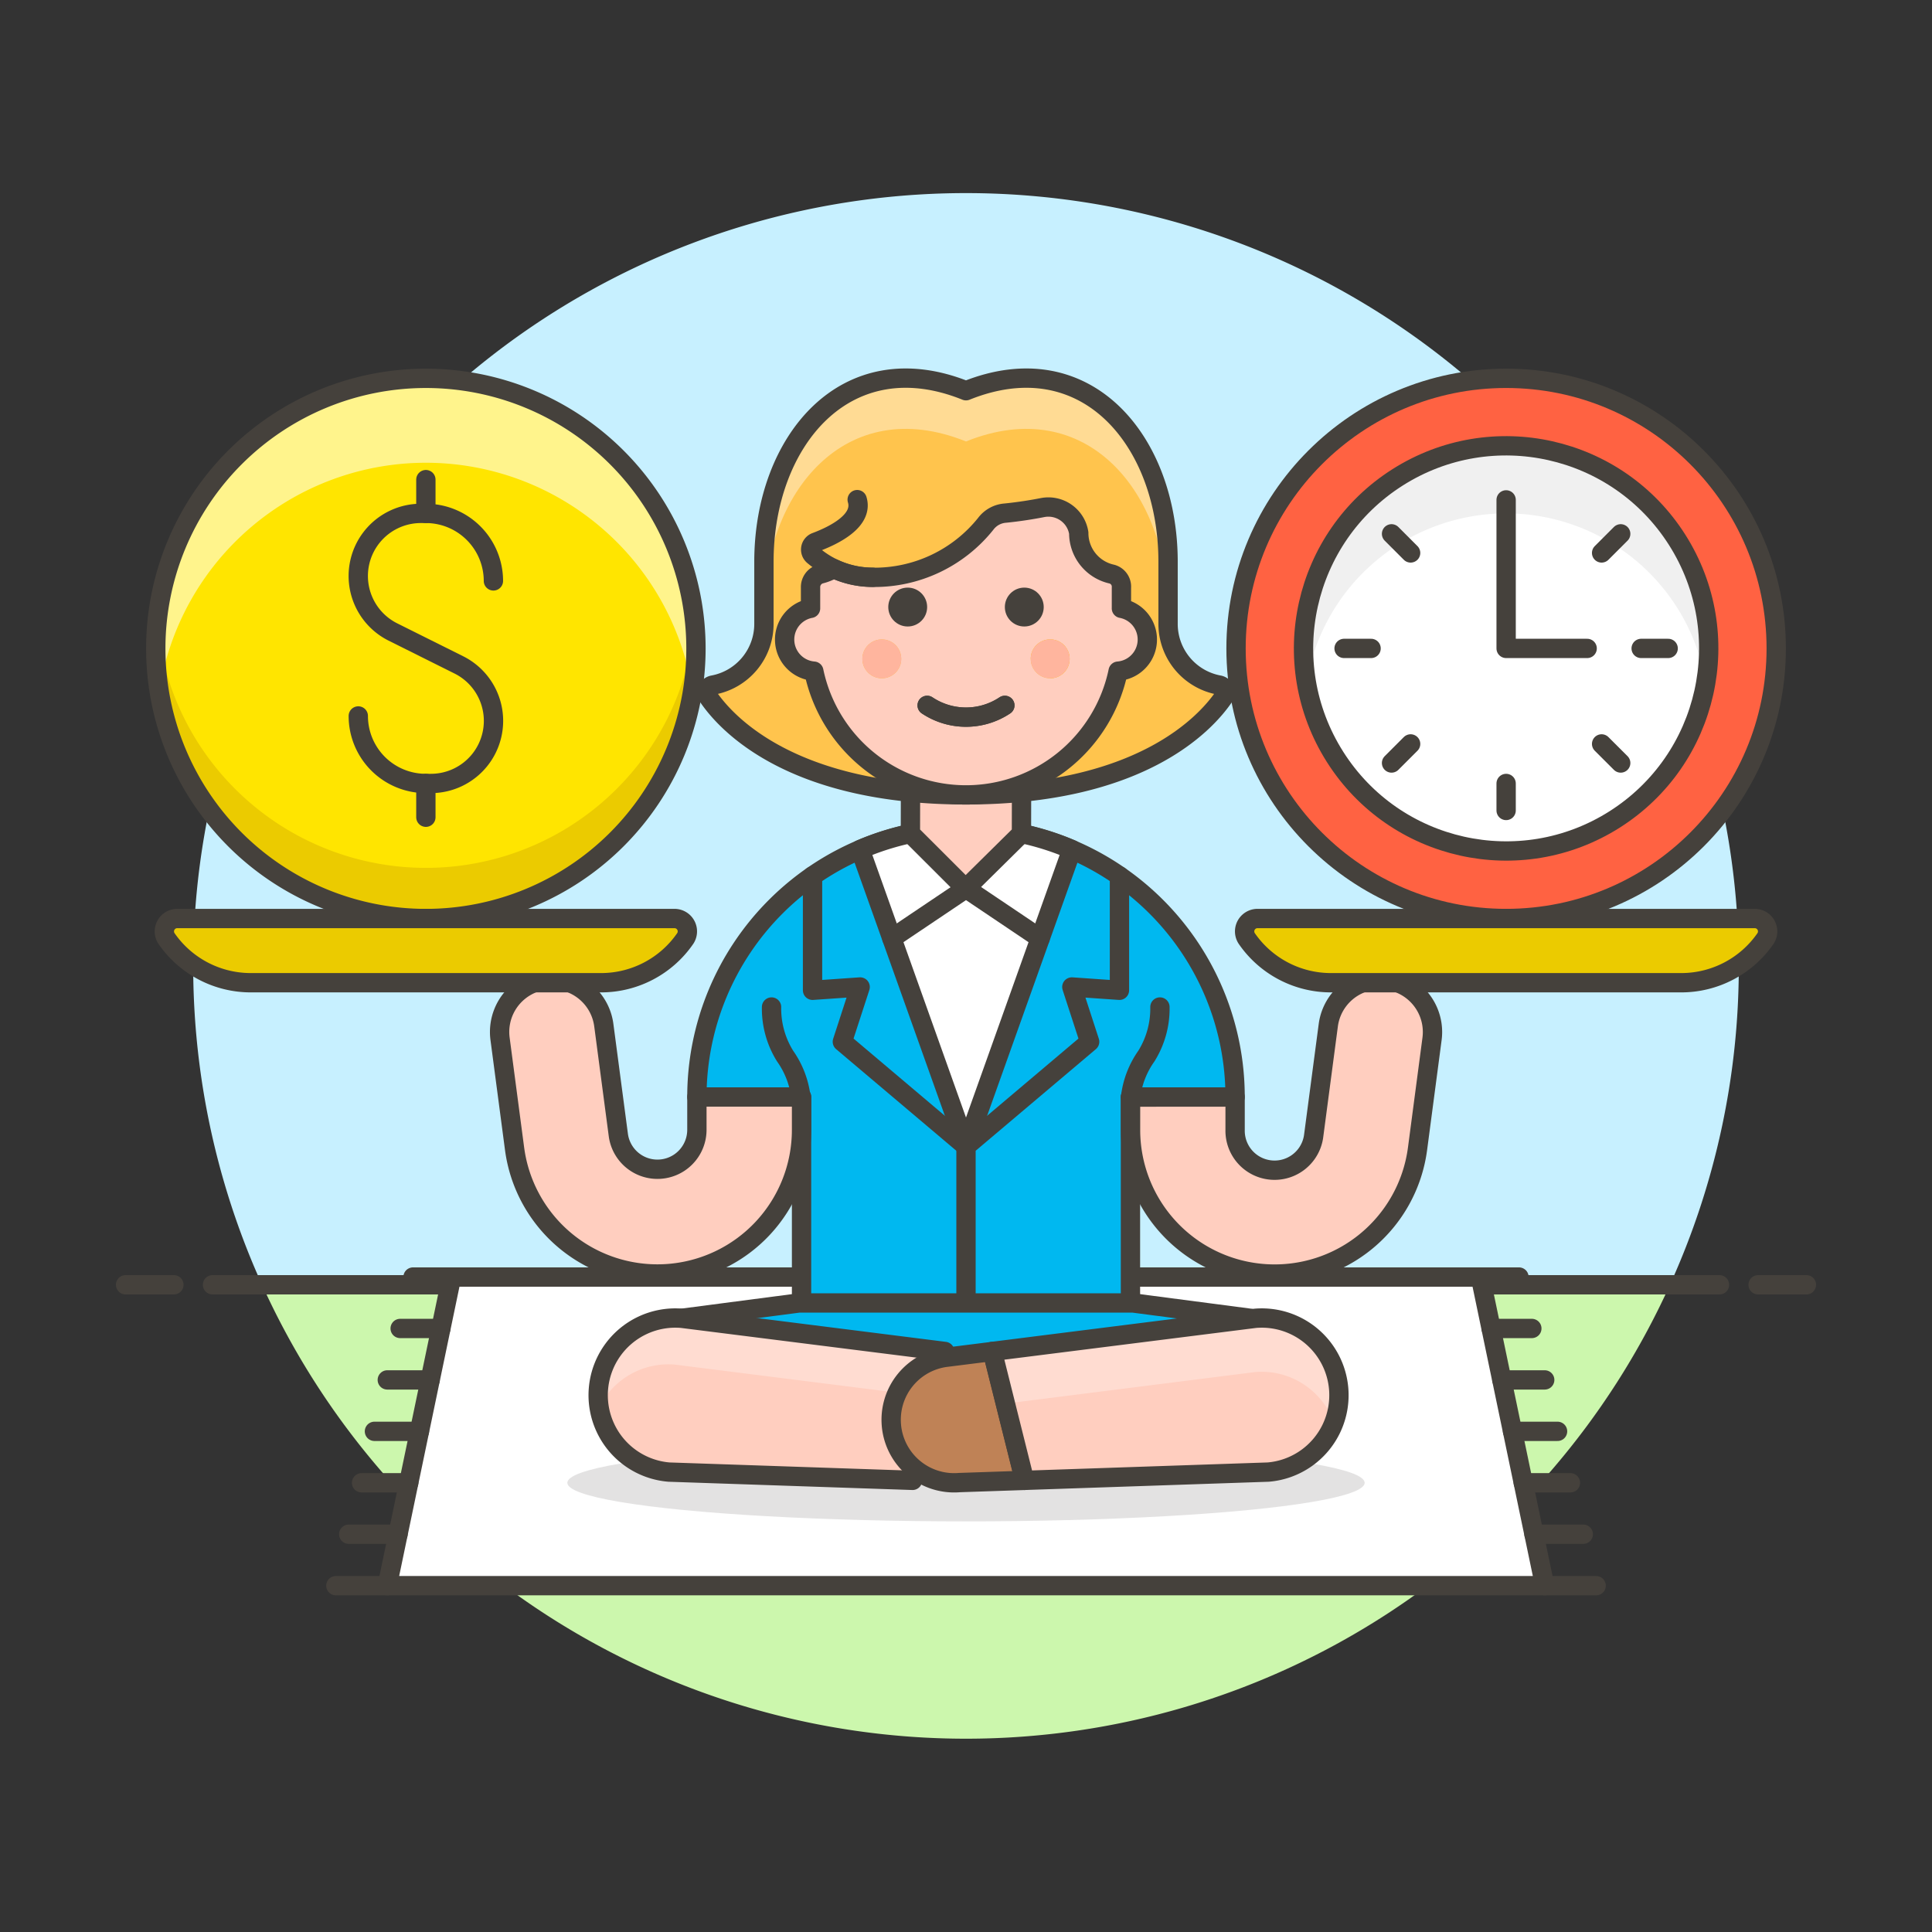 <svg xmlns="http://www.w3.org/2000/svg" viewBox="0 0 100 100"><rect x="0" y="0" width="100" height="100" fill="#333333" stroke="none"/><g class="nc-icon-wrapper"><defs/><path class="a" d="M90 50a40 40 0 1 0-76.436 16.5h72.872A39.844 39.844 0 0 0 90 50z" style="" fill="#c7f0ff"/><path class="b" d="M13.564 66.5a40 40 0 0 0 72.872 0z" style="" fill="#ccf7ad"/><path class="c" d="M11 66.5h78" fill="none" stroke="#45413c" stroke-linecap="round" stroke-linejoin="round"/><path class="c" d="M6.5 66.5H9" fill="none" stroke="#45413c" stroke-linecap="round" stroke-linejoin="round"/><path class="c" d="M91 66.5h2.5" fill="none" stroke="#45413c" stroke-linecap="round" stroke-linejoin="round"/><g><path class="d" d="M76.625 66.099h-53.25l-3.329 15.975h59.908l-3.329-15.975z" stroke="#45413c" stroke-linecap="round" stroke-linejoin="round" fill="#fff"/><path class="c" d="M76.625 66.099h1.997" fill="none" stroke="#45413c" stroke-linecap="round" stroke-linejoin="round"/><path class="c" d="M77.18 68.761h2.108" fill="none" stroke="#45413c" stroke-linecap="round" stroke-linejoin="round"/><path class="c" d="M77.735 71.424h2.219" fill="none" stroke="#45413c" stroke-linecap="round" stroke-linejoin="round"/><path class="c" d="M78.289 74.086h2.33" fill="none" stroke="#45413c" stroke-linecap="round" stroke-linejoin="round"/><path class="c" d="M78.844 76.749h2.441" fill="none" stroke="#45413c" stroke-linecap="round" stroke-linejoin="round"/><path class="c" d="M79.399 79.411h2.551" fill="none" stroke="#45413c" stroke-linecap="round" stroke-linejoin="round"/><path class="c" d="M79.954 82.074h2.662" fill="none" stroke="#45413c" stroke-linecap="round" stroke-linejoin="round"/><path class="c" d="M23.375 66.099h-1.997" fill="none" stroke="#45413c" stroke-linecap="round" stroke-linejoin="round"/><path class="c" d="M22.82 68.761h-2.108" fill="none" stroke="#45413c" stroke-linecap="round" stroke-linejoin="round"/><path class="c" d="M22.265 71.424h-2.219" fill="none" stroke="#45413c" stroke-linecap="round" stroke-linejoin="round"/><path class="c" d="M21.711 74.086h-2.33" fill="none" stroke="#45413c" stroke-linecap="round" stroke-linejoin="round"/><path class="c" d="M21.156 76.749h-2.441" fill="none" stroke="#45413c" stroke-linecap="round" stroke-linejoin="round"/><path class="c" d="M20.601 79.411H18.05" fill="none" stroke="#45413c" stroke-linecap="round" stroke-linejoin="round"/><path class="c" d="M20.046 82.074h-2.662" fill="none" stroke="#45413c" stroke-linecap="round" stroke-linejoin="round"/><path class="e" d="M63.929 56.781a13.929 13.929 0 1 0-27.858 0h5.417v12.381h17.024V56.781z" stroke="#45413c" stroke-linecap="round" stroke-linejoin="round" fill="#00b8f0"/><path class="d" d="M50 59.331l5.478-15.359a13.843 13.843 0 0 0-10.956 0z" stroke="#45413c" stroke-linecap="round" stroke-linejoin="round" fill="#fff"/><path class="c" d="M53.838 48.569L50 45.988l-3.838 2.581" fill="none" stroke="#45413c" stroke-linecap="round" stroke-linejoin="round"/><path class="f" d="M52.871 43.143l-2.89 2.854-2.858-2.854.006-3.437h5.748l-.006 3.437z" stroke="#45413c" stroke-linecap="round" stroke-linejoin="round" fill="#ffcebf"/><path class="c" d="M41.454 56.785a4.636 4.636 0 0 0-.819-2.125 4.647 4.647 0 0 1-.7-2.537" fill="none" stroke="#45413c" stroke-linecap="round" stroke-linejoin="round"/><path class="c" d="M57.943 45.339v5.918l-2.465-.171.922 2.835-6.4 5.41v9.831" fill="none" stroke="#45413c" stroke-linecap="round" stroke-linejoin="round"/><path class="c" d="M42.057 45.339v5.918l2.465-.171-.922 2.835 6.4 5.41" fill="none" stroke="#45413c" stroke-linecap="round" stroke-linejoin="round"/><path class="c" d="M58.519 56.782a4.625 4.625 0 0 1 .819-2.122 4.647 4.647 0 0 0 .7-2.537" fill="none" stroke="#45413c" stroke-linecap="round" stroke-linejoin="round"/><path class="f" d="M63.929 56.781v1.7a2.042 2.042 0 0 0 4.071.272l.752-5.689a2.708 2.708 0 1 1 5.37.71l-.751 5.688a7.459 7.459 0 0 1-14.854-.977v-1.7z" stroke="#45413c" stroke-linecap="round" stroke-linejoin="round" fill="#ffcebf"/><path class="f" d="M36.071 56.781v1.7a2.042 2.042 0 0 1-4.066.268l-.752-5.689a2.708 2.708 0 0 0-5.37.71l.751 5.688a7.459 7.459 0 0 0 14.854-.977v-1.7z" stroke="#45413c" stroke-linecap="round" stroke-linejoin="round" fill="#ffcebf"/><ellipse class="g" cx="50" cy="76.749" rx="20.635" ry="1.997" fill="#45413c" opacity="0.15"/><path class="e" d="M64.71 68.235l-6.057-.793H41.347l-6.057.793v5.377h29.42v-5.377" stroke="#45413c" stroke-linecap="round" stroke-linejoin="round" fill="#00b8f0"/><path class="h" d="M35.29 68.235a3.994 3.994 0 0 0-.669 7.96l12.612.428 1.667-6.672z" style="" fill="#ffcebf"/><path class="i" d="M34.924 70.631l13.384 1.688.592-2.368-13.61-1.716a3.957 3.957 0 0 0-4.27 4.6 3.991 3.991 0 0 1 3.904-2.204z" style="" fill="#ffdcd1"/><path class="c" d="M35.29 68.235a3.994 3.994 0 0 0-.669 7.96l12.612.428 1.667-6.672z" fill="none" stroke="#45413c" stroke-linecap="round" stroke-linejoin="round"/><path class="j" d="M48.977 70.252l2.387-.3 1.668 6.672-3.374.114a3.258 3.258 0 0 1-3.52-2.974v-.005a3.258 3.258 0 0 1 2.839-3.507z" stroke="#45413c" stroke-linecap="round" stroke-linejoin="round" fill="#bf8256"/><path class="h" d="M64.975 68.235a3.994 3.994 0 0 1 .669 7.96l-12.612.428-1.668-6.672z" style="" fill="#ffcebf"/><path class="i" d="M64.975 71.016a3.982 3.982 0 0 1 4.063 2.6 3.945 3.945 0 0 0 .251-1.732 3.993 3.993 0 0 0-4.314-3.645l-13.611 1.712.674 2.7z" style="" fill="#ffdcd1"/><path class="c" d="M64.975 68.235a3.994 3.994 0 0 1 .669 7.96l-12.612.428-1.668-6.672z" fill="none" stroke="#45413c" stroke-linecap="round" stroke-linejoin="round"/><g><path class="k" d="M36.023 33.563a13.98 13.98 0 1 1-13.98-13.98 13.98 13.98 0 0 1 13.98 13.98z" style="" fill="#ffe500"/><path class="l" d="M22.043 44.921A13.976 13.976 0 0 1 8.13 32.252c-.041.432-.066.868-.066 1.311a13.98 13.98 0 0 0 27.959 0c0-.443-.026-.879-.066-1.311a13.977 13.977 0 0 1-13.914 12.669z" style="" fill="#ebcb00"/><path class="m" d="M22.043 23.952a13.971 13.971 0 0 1 13.793 11.795 13.98 13.98 0 1 0-27.585 0 13.97 13.97 0 0 1 13.792-11.795z" style="" fill="#fff48c"/><path class="n" d="M36.023 33.563a13.98 13.98 0 1 1-13.98-13.98 13.98 13.98 0 0 1 13.98 13.98z" fill="none" stroke="#45413c" stroke-linejoin="round"/><path class="o" d="M25.539 30.067a3.5 3.5 0 0 0-3.5-3.494h-.255a3.24 3.24 0 0 0-1.449 6.138l3.408 1.7a3.239 3.239 0 0 1-1.443 6.141h-.255a3.494 3.494 0 0 1-3.5-3.494" fill="none" stroke="#45413c" stroke-linecap="round" stroke-miterlimit="10"/><path class="o" d="M22.043 26.573v-1.748" fill="none" stroke="#45413c" stroke-linecap="round" stroke-miterlimit="10"/><path class="o" d="M22.043 42.3v-1.748" fill="none" stroke="#45413c" stroke-linecap="round" stroke-miterlimit="10"/></g><g><circle class="p" cx="77.957" cy="33.562" r="13.98" stroke="#45413c" stroke-linejoin="round" fill="#ff6242"/><circle class="q" cx="77.957" cy="33.562" r="10.485" transform="rotate(-32.396 77.955 33.562)" style="" fill="#fff"/><path class="r" d="M77.957 26.573a10.478 10.478 0 0 1 10.327 8.737 10.485 10.485 0 1 0-20.655 0 10.478 10.478 0 0 1 10.328-8.737z" style="" fill="#f0f0f0"/><circle class="n" cx="77.957" cy="33.562" r="10.485" transform="rotate(-32.396 77.955 33.562)" fill="none" stroke="#45413c" stroke-linejoin="round"/><path class="c" d="M77.957 25.874v7.688h4.194" fill="none" stroke="#45413c" stroke-linecap="round" stroke-linejoin="round"/><path class="c" d="M83.888 27.631l-.989.989" fill="none" stroke="#45413c" stroke-linecap="round" stroke-linejoin="round"/><path class="c" d="M86.344 33.562h-1.398" fill="none" stroke="#45413c" stroke-linecap="round" stroke-linejoin="round"/><path class="c" d="M83.888 39.493l-.989-.988" fill="none" stroke="#45413c" stroke-linecap="round" stroke-linejoin="round"/><path class="c" d="M77.957 41.95v-1.398" fill="none" stroke="#45413c" stroke-linecap="round" stroke-linejoin="round"/><path class="c" d="M72.026 39.493l.988-.988" fill="none" stroke="#45413c" stroke-linecap="round" stroke-linejoin="round"/><path class="c" d="M69.569 33.562h1.398" fill="none" stroke="#45413c" stroke-linecap="round" stroke-linejoin="round"/><path class="c" d="M72.026 27.631l.988.989" fill="none" stroke="#45413c" stroke-linecap="round" stroke-linejoin="round"/></g><path class="s" d="M90.821 47.542a.667.667 0 0 1 .568 1.024 5.3 5.3 0 0 1-4.37 2.3H68.894a5.293 5.293 0 0 1-4.369-2.3.667.667 0 0 1 .567-1.024z" stroke="#45413c" stroke-linecap="round" stroke-linejoin="round" fill="#ebcb00"/><path class="s" d="M9.179 47.542a.667.667 0 0 0-.568 1.024 5.3 5.3 0 0 0 4.37 2.3h18.125a5.293 5.293 0 0 0 4.369-2.3.667.667 0 0 0-.567-1.024z" stroke="#45413c" stroke-linecap="round" stroke-linejoin="round" fill="#ebcb00"/></g><g><path class="t" d="M50 41.142c8.995 0 12.375-3.657 13.348-5.077a.393.393 0 0 0-.244-.606 3.218 3.218 0 0 1-2.645-3.167v-3.218c0-6.221-4.224-11.364-10.459-8.85-6.235-2.514-10.459 2.629-10.459 8.85v3.218a3.218 3.218 0 0 1-2.641 3.167.393.393 0 0 0-.244.606c.969 1.42 4.349 5.077 13.344 5.077z" style="" fill="#ffc44d"/><path class="u" d="M50 22.85c6.235-2.514 10.459 2.629 10.459 8.85v-2.626c0-6.221-4.224-11.364-10.459-8.85-6.235-2.514-10.459 2.629-10.459 8.85V31.7c0-6.221 4.224-11.364 10.459-8.85z" style="" fill="#ffdb94"/><path class="c" d="M50 41.142c8.995 0 12.375-3.657 13.348-5.077a.393.393 0 0 0-.244-.606 3.218 3.218 0 0 1-2.645-3.167v-3.218c0-6.221-4.224-11.364-10.459-8.85-6.235-2.514-10.459 2.629-10.459 8.85v3.218a3.218 3.218 0 0 1-2.641 3.167.393.393 0 0 0-.244.606c.969 1.42 4.349 5.077 13.344 5.077z" fill="none" stroke="#45413c" stroke-linecap="round" stroke-linejoin="round"/><path class="f" d="M58.045 31.488v-1.073a.672.672 0 0 0-.5-.7 2.176 2.176 0 0 1-1.709-2.13 1.591 1.591 0 0 0-1.867-1.314c-.541.107-1.193.212-1.925.287a1.394 1.394 0 0 0-1.021.553 7.373 7.373 0 0 1-5.85 2.772 4.729 4.729 0 0 1-2.019-.45 2.646 2.646 0 0 1-.7.282.7.7 0 0 0-.5.7v1.073a1.642 1.642 0 0 0 .169 3.251 8.045 8.045 0 0 0 15.752 0 1.642 1.642 0 0 0 .169-3.251z" stroke="#45413c" stroke-linecap="round" stroke-linejoin="round" fill="#ffcebf"/><circle class="v" cx="45.642" cy="34.102" r="1.006" style="" fill="#ffbe3d"/><circle class="v" cx="54.358" cy="34.102" r="1.006" style="" fill="#ffbe3d"/><path class="c" d="M47.989 36.51a3.625 3.625 0 0 0 4.022 0" fill="none" stroke="#45413c" stroke-linecap="round" stroke-linejoin="round"/><path class="v" d="M54.358 35.108a1.006 1.006 0 1 0-1.006-1.008" style="" fill="#ffbe3d"/><circle class="w" cx="45.642" cy="34.102" r="1.006" style="" fill="#ffb59e"/><circle class="w" cx="54.358" cy="34.102" r="1.006" style="" fill="#ffb59e"/><path class="c" d="M47.989 36.51a3.625 3.625 0 0 0 4.022 0" fill="none" stroke="#45413c" stroke-linecap="round" stroke-linejoin="round"/><circle class="x" cx="46.983" cy="31.421" r="1.006" style="" fill="#45413c"/><circle class="x" cx="53.017" cy="31.421" r="1.006" style="" fill="#45413c"/><path class="c" d="M45.173 29.879a4.761 4.761 0 0 1-3.064-1.118.41.41 0 0 1 .117-.7c.916-.343 2.478-1.1 2.142-2.2" fill="none" stroke="#45413c" stroke-linecap="round" stroke-linejoin="round"/></g></g></svg>